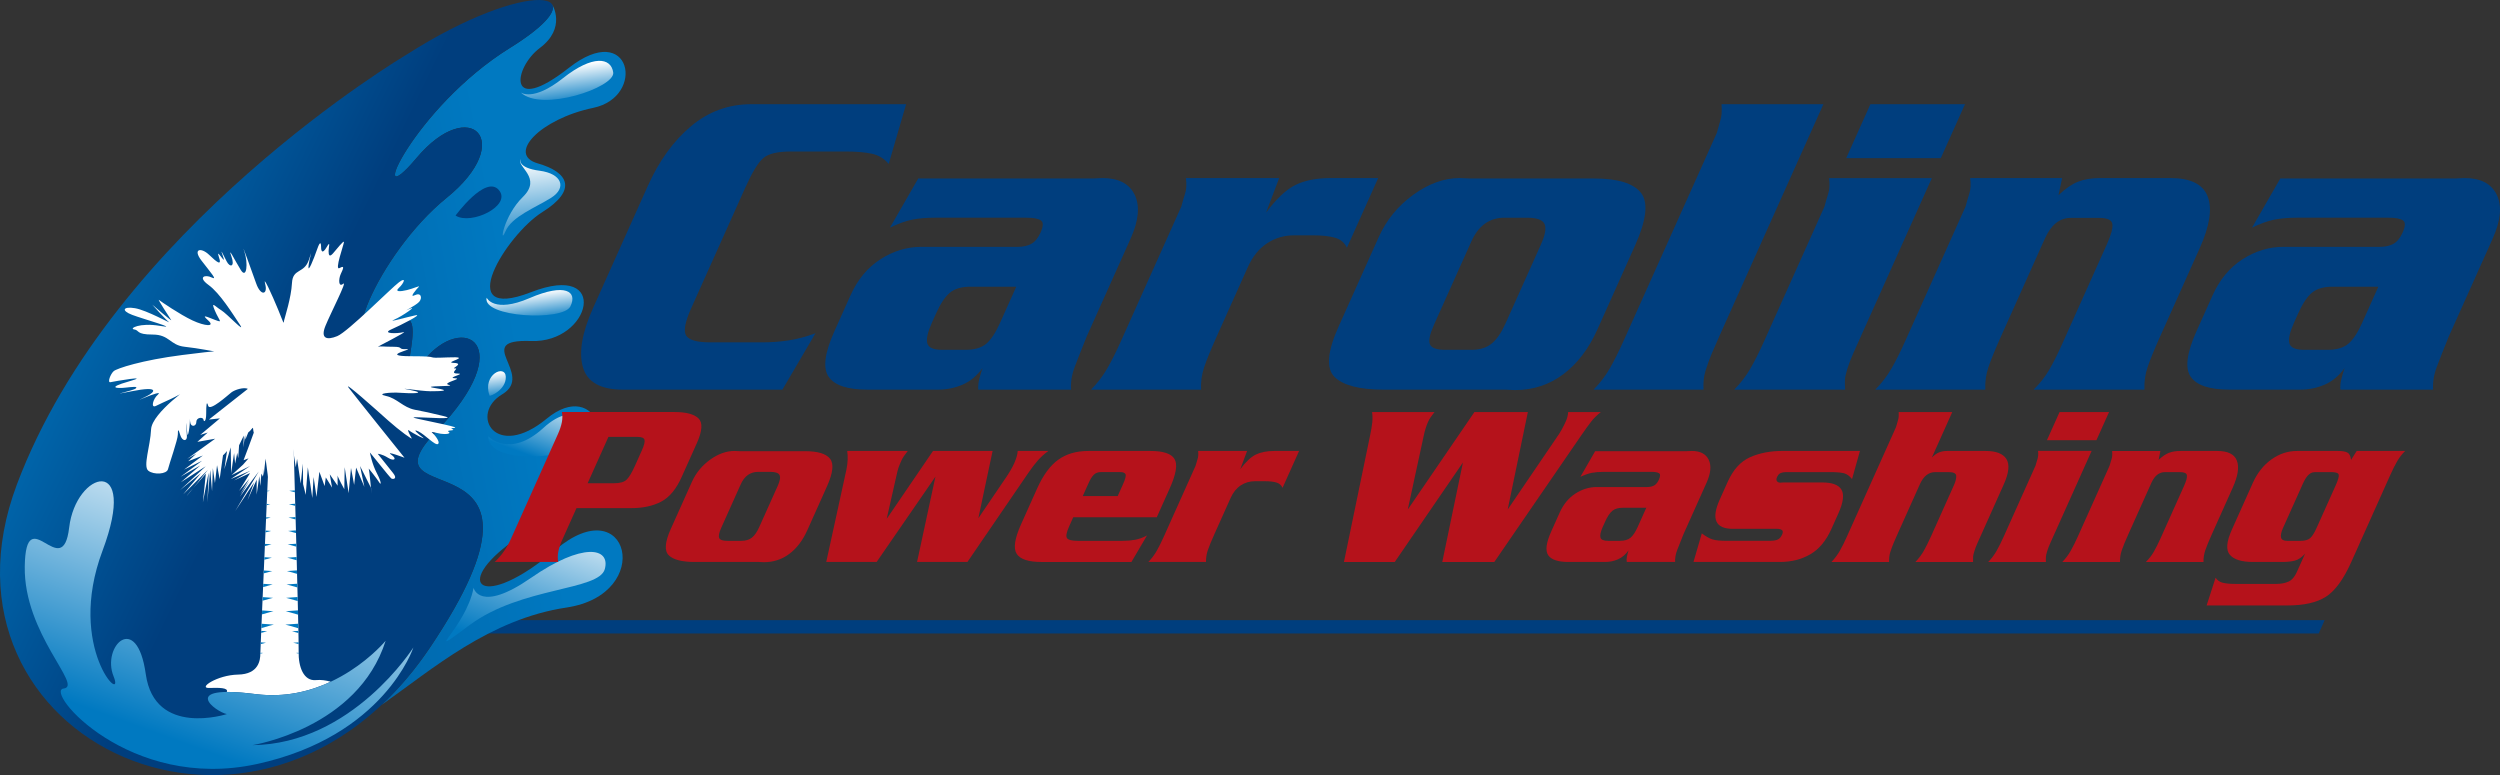<?xml version="1.0" encoding="UTF-8"?> <svg xmlns="http://www.w3.org/2000/svg" xmlns:xlink="http://www.w3.org/1999/xlink" id="uuid-53425acd-7dff-4c73-879a-ac241afd46a3" viewBox="0 0 350.61 108.701"><rect x="0" y="0" width="350.61" height="108.701" fill="#333333" stroke="none"/><defs><style>.uuid-2cb901e1-df41-49a8-a67b-df4c232edaaa{fill:url(#uuid-13b64676-d542-46d6-b8d5-d1bd3b012414);}.uuid-2cb901e1-df41-49a8-a67b-df4c232edaaa,.uuid-17c2598a-32ee-43b6-aff8-c4cefe6cb967,.uuid-ae362a72-d8cc-4278-b2dd-ab71328927d3,.uuid-fe8d14b9-0913-472e-bd18-ca3c0345ce57,.uuid-984eab70-d332-4c9c-8b49-2fd6e269c01d,.uuid-c49a86bc-93c8-4918-b857-63008d6421c6,.uuid-d9783d57-c5c5-4ba9-87ec-788ccd8fb853,.uuid-1d1dbd6e-8c42-4e75-bdfd-bc30c816bba2,.uuid-dc2b9951-a662-4397-a339-d6e702c42b22,.uuid-85689f2b-fa52-403f-b3b3-f39796ef5997,.uuid-26f98293-b74e-4455-b95c-d39b60fff7ed,.uuid-d492cddf-ecf0-4dbd-be38-826fc2388a85,.uuid-8bc2b1b0-cad1-40a7-af73-41f6e586a38d,.uuid-5d53196e-b364-4319-b5c4-47a11bc47ccc{stroke-width:0px;}.uuid-17c2598a-32ee-43b6-aff8-c4cefe6cb967{fill:#0079c1;}.uuid-ae362a72-d8cc-4278-b2dd-ab71328927d3{fill:url(#uuid-a4c2167f-908c-4f66-b233-751bd06458ca);}.uuid-fe8d14b9-0913-472e-bd18-ca3c0345ce57{fill:url(#uuid-ce831f3c-e7e8-4e66-a133-f2063697ea3f);}.uuid-984eab70-d332-4c9c-8b49-2fd6e269c01d{fill:url(#uuid-59cab986-79be-448d-babf-4c799e2f4c5e);}.uuid-c49a86bc-93c8-4918-b857-63008d6421c6{fill:#fff;}.uuid-d9783d57-c5c5-4ba9-87ec-788ccd8fb853{fill:url(#uuid-29e25bcf-d0d3-4de4-a72c-693a3ffd4984);}.uuid-1d1dbd6e-8c42-4e75-bdfd-bc30c816bba2{fill:#b5121b;}.uuid-dc2b9951-a662-4397-a339-d6e702c42b22{fill:url(#uuid-f007598d-99bf-4151-b3bb-ac47ded8d63a);}.uuid-85689f2b-fa52-403f-b3b3-f39796ef5997{fill:url(#uuid-9f2ebbfb-196d-4c96-9d4f-6991b4e499d7);}.uuid-26f98293-b74e-4455-b95c-d39b60fff7ed{fill:url(#uuid-6d21c06d-2fbb-4e52-bb4d-0157d816b6f6);}.uuid-d492cddf-ecf0-4dbd-be38-826fc2388a85{fill:url(#uuid-4c9c8e5c-33a9-42aa-b8da-a784a780f820);}.uuid-8bc2b1b0-cad1-40a7-af73-41f6e586a38d{fill:url(#uuid-6cdec918-b764-4f16-b19a-2347c05c2add);}.uuid-5d53196e-b364-4319-b5c4-47a11bc47ccc{fill:#003e7e;}</style><linearGradient id="uuid-a4c2167f-908c-4f66-b233-751bd06458ca" x1="72.935" y1="48.393" x2="-14.577" y2="64.587" gradientUnits="userSpaceOnUse"><stop offset="0" stop-color="#0079c1"></stop><stop offset="1" stop-color="#003e7e"></stop></linearGradient><linearGradient id="uuid-29e25bcf-d0d3-4de4-a72c-693a3ffd4984" x1="2.562" y1="31.683" x2="41.236" y2="50.362" xlink:href="#uuid-a4c2167f-908c-4f66-b233-751bd06458ca"></linearGradient><linearGradient id="uuid-59cab986-79be-448d-babf-4c799e2f4c5e" x1="38.036" y1="64.042" x2="23.692" y2="103.488" gradientUnits="userSpaceOnUse"><stop offset="0" stop-color="#fff"></stop><stop offset="1" stop-color="#0079c1"></stop></linearGradient><linearGradient id="uuid-f007598d-99bf-4151-b3bb-ac47ded8d63a" x1="101.313" y1="13.678" x2="69.856" y2="27.382" xlink:href="#uuid-a4c2167f-908c-4f66-b233-751bd06458ca"></linearGradient><linearGradient id="uuid-6cdec918-b764-4f16-b19a-2347c05c2add" x1="79.221" y1="9.254" x2="79.922" y2="14.685" xlink:href="#uuid-59cab986-79be-448d-babf-4c799e2f4c5e"></linearGradient><linearGradient id="uuid-6d21c06d-2fbb-4e52-bb4d-0157d816b6f6" x1="73.655" y1="22.501" x2="75.227" y2="34.687" xlink:href="#uuid-59cab986-79be-448d-babf-4c799e2f4c5e"></linearGradient><linearGradient id="uuid-ce831f3c-e7e8-4e66-a133-f2063697ea3f" x1="74.142" y1="41.088" x2="74.674" y2="45.212" xlink:href="#uuid-59cab986-79be-448d-babf-4c799e2f4c5e"></linearGradient><linearGradient id="uuid-13b64676-d542-46d6-b8d5-d1bd3b012414" x1="69.507" y1="52.225" x2="69.999" y2="56.035" xlink:href="#uuid-59cab986-79be-448d-babf-4c799e2f4c5e"></linearGradient><linearGradient id="uuid-4c9c8e5c-33a9-42aa-b8da-a784a780f820" x1="77.853" y1="54.26" x2="74.349" y2="63.895" xlink:href="#uuid-59cab986-79be-448d-babf-4c799e2f4c5e"></linearGradient><linearGradient id="uuid-9f2ebbfb-196d-4c96-9d4f-6991b4e499d7" x1="79.359" y1="69.313" x2="71.475" y2="90.994" xlink:href="#uuid-59cab986-79be-448d-babf-4c799e2f4c5e"></linearGradient></defs><g id="uuid-f6b3a7a0-80f9-4a1d-b232-b3b990e1e209"><polygon class="uuid-5d53196e-b364-4319-b5c4-47a11bc47ccc" points="326.013 86.973 64.601 86.973 64.601 88.842 325.188 88.842 326.013 86.973"></polygon><path class="uuid-ae362a72-d8cc-4278-b2dd-ab71328927d3" d="M77.903,77.102c-10.277,8.719-14.637,4.982-5.917-1.246,8.72-6.23-1.246-7.787,7.163-9.967,8.409-2.18,4.671-13.08-2.491-7.162-7.163,5.916-10.9-.623-6.229-3.426,4.672-2.803-4.36-7.786,4.048-7.475,8.409.311,11.212-11.212,0-6.851-11.211,4.36-3.426-8.098,1.558-11.212,4.983-3.114,3.737-5.606-.623-6.851-4.361-1.246.311-6.229,7.786-7.786,7.474-1.558,5.294-12.457-3.426-5.605-8.72,6.851-7.786,0-4.049-2.803s1.74-6.046,1.74-6.046l-.012.007c.52,1.001-1.173,3.086-5.932,6.04-13.547,8.409-20.555,24.292-13.081,15.416,7.475-8.876,14.015-2.335,4.205,5.606-9.81,7.941-16.35,24.292-8.408,18.219,7.941-6.073-.468,11.679,5.139,4.671,5.605-7.007,13.547-2.335,1.868,9.811-11.679,12.146,20.149-1.053-.934,30.365-2.104,3.135-4.395,5.809-6.811,8.07,7.202-5.08,15.183-12.059,25.964-13.676,12.457-1.869,8.72-16.818-1.558-8.098Z"></path><path class="uuid-d9783d57-c5c5-4ba9-87ec-788ccd8fb853" d="M57.037,7.65S15.928,31.942,2.38,67.914c-13.547,35.971,34.102,58.394,57.927,22.891,21.083-31.418-10.745-18.219.934-30.365,11.679-12.146,3.737-16.818-1.868-9.811-5.606,7.008,2.802-10.744-5.139-4.671-7.942,6.073-1.402-10.278,8.408-18.219,9.811-7.941,3.27-14.482-4.205-5.606-7.474,8.876-.467-7.007,13.081-15.416,13.547-8.409,2.336-9.81-14.482.934Z"></path><path class="uuid-c49a86bc-93c8-4918-b857-63008d6421c6" d="M29.354,96.482c1.318-.043,2.734-.049,2.453.561.995-.01,2.317.078,4.053.301,4.073.523,7.645-.387,10.523-1.734-.66-.193-1.368-.299-2.071-.23-1.711.166-2.483-1.822-2.429-4.029.056-2.205-.718-29.309-.718-29.309l-3.036-7.837s-1.619,36.577-1.619,37.46-.202,2.889-3.127,2.943c-2.926.055-5.686,1.932-4.03,1.875Z"></path><path class="uuid-984eab70-d332-4c9c-8b49-2fd6e269c01d" d="M31.811,100.147s-10.121,3.271-11.367-5.603c-1.246-8.877-6.229-3.894-4.516.31,1.713,4.203-6.696-3.894-1.557-17.598,5.139-13.703-3.737-11.211-4.671-3.27-.935,7.943-6.074-4.049-6.229,5.451-.155,9.498,8.253,16.816,5.451,17.127-2.803.312,9.187,14.482,27.095,10.59,17.907-3.893,21.956-16.35,21.956-16.35,0,0-8.564,13.547-22.579,13.701,0,0,14.793-2.334,18.686-14.637,0,0-7.318,8.877-18.219,7.475-10.9-1.4-5.606,2.492-4.049,2.803Z"></path><path class="uuid-c49a86bc-93c8-4918-b857-63008d6421c6" d="M34.764,54.534l-5.466,4.306,1.546-.166-2.76,2.318,1.049-.33-1.454,1.307,2.502-.443-3.936,2.834,1.287-.736-1.141,1.066,2.061-.807-2.649,1.984,2.54-1.25-3.018,2.246,2.759-1.584-2.722,2.355,3.496-2.244-3.605,3.348,2.942-2.393-2.501,2.98,3.458-3.422s-3.054,3.826-2.943,3.607c.11-.221,2.612-2.98,2.65-3.092.036-.111-.406,4.049-.406,4.049,0,0,.809-4.307.809-4.123,0,.186-.184,4.344-.184,4.16,0-.186.405-4.602.405-4.602l.257,2.98.111-3.236.294,2.098.294-2.504.368,1.951s.035-.256.087-.627c.138-1.004.392-2.838.392-2.758,0,.109.551-.553.551-.553l-.368,2.539.883-3.055s.074,3.791.074,3.642c0-.146.403-2.832.403-2.832l.148,1.471.294-1.51s.147.848.147.701c0-.068.023-.432.048-.814.03-.465.064-.951.064-.951l.662-1.361-.073,1.654.257-1.729.037.625.406-.992.257-.223s.405-.514.405-.404c0,.111.073.516.073.516l.037.146-.699,1.912-.736,1.953.7-.26-.773.885-1.62,1.473,2.613-1.289-2.724,1.84,2.76-1.178-2.283,1.361,2.246-1.031-1.546,2.504,1.435-1.693-1.289,2.135,1.325-1.877-1.361,2.244,2.65-3.533-3.312,5.557,1.732-2.621.918-1.389.074-.186-.995,2.687,1.289-2.906v2.098l.367-2.578.147,1.361.147-1.729.221.443v-1.143s.11,1.215.11.994.258-2.393.258-2.393l.332,2.541.442-.848,1.544-1.398,1.472-1.986.442,2.906.184-1.178.515,3.459.294-2.797.037,2.871.368,1.508.294-3.863.626,4.305.183-2.943.406,2.797.404-3.533.737,2.006.165-1.213.882,1.434-.33-1.877,1.103,1.602s0-1.656,0-1.436c0,.221.939,1.932.939,1.932l.056-3.09.551,3.643.332-3.533.441,2.373.276-2.43,1.159,2.705-.607-2.924,1.546,3.09.055.773s-.275-3.258-.386-3.476c-.11-.221,1.27,1.543,1.491,1.932.22.387.386.109-.33-1.271-.718-1.379-.939-2.758-.995-2.926-.054-.162,2.816,3.535,3.036,3.645.221.109.883.055.221-.773-.662-.826-2.152-2.703-2.152-2.703,0,0,.552,0,1.435.551.882.553,1.324.166.442-.441-.884-.605,1.876.441,1.876.441,0,0-7.01-8.721-7.838-9.825-.828-1.103,3.919,3.147,5.52,4.582,1.6,1.434,3.587,2.869,3.311,2.482,0,0-.827-1.434-.33-1.049.497.387,2.538,1.436,1.875.939-.662-.498-1.545-1.269-.606-.828.938.441,2.372,2.041,2.76,1.768.386-.277-.552-1.381-.828-1.602-.277-.221.551.055,1.214.164.662.111,1.545,0,1.104-.275-.442-.275,1.159-.109.498-.387-.664-.275,2.042.057-1.215-.662-3.257-.717-4.967-.992-3.864-.992,1.104,0,6.127.385,3.864-.166-2.263-.551-2.373-.551-4.029-.883-1.656-.332-2.483-1.602-4.029-1.932-1.546-.332.662-.553,2.042-.442,1.38.11,3.918.11,1.38-.387-2.54-.496,1.435.166,2.815.166,1.379,0,3.09-.055.662-.442-2.429-.386,3.091-.165,1.933-.441-1.16-.276,2.096-.883.828-.938-1.269-.055,1.656-.662.386-.662-1.269,0,.276-.773-.386-.718-.664.055,1.435-.717-.166-.773-1.602-.055,2.98-.938-.828-.772-3.809.166-.442-.166-5.133-.166-4.692,0,.662-1.049-.663-.993-1.324.054-.331-.332-1.822-.332-1.49,0-1.766-.111-2.152,0-.385.11,4.416-2.263,3.533-2.043-.883.221-3.09.221-1.71-.386,1.379-.607,4.525-2.208,3.421-1.987-1.104.221-4.139,1.104-2.981.607,1.159-.497,3.422-2.097,2.099-1.49-1.325.608.882-.441,1.379-.994.496-.552.275-1.38-.607-.938-.883.442.276-.884.552-1.159.276-.276-.718.221-1.656.441-.938.221-1.767.276-1.104-.331.662-.606,1.104-1.601,0-.773-1.104.828-7.175,6.955-8.666,7.561-1.49.609-2.373.332-1.656-1.434.717-1.766,3.147-6.459,2.484-5.906-.664.552-.664-.661-.332-1.38.332-.718.607-1.27-.165-.828-.772.442.608-3.311.608-3.643,0-.331-1.049,1.048-1.546,1.6-.497.552-.607.222-.607-.331,0-.551.331-1.6-.275-.551-.608,1.048-.773.496-.773.054,0-.441-.055-1.214-.552.22-.497,1.436-1.326,3.478-1.215,2.374.111-1.103.717-2.87.055-.883-.662,1.987-2.263,1.159-2.373,3.256-.111,2.097-.994,4.747-1.104,5.244-.11.497.055.662-.828-1.49-.884-2.153-2.208-5.023-1.822-3.588.387,1.435-.607,1.766-1.27-.11-.662-1.877-2.207-6.127-1.655-4.472.553,1.656.331,3.919-.497,2.595-.828-1.325-1.876-3.478-1.325-1.933.552,1.546-.22,1.602-.662.718-.443-.883-1.048-2.153-.497-.663.551,1.491-1.104-1.436-.607,0,.497,1.436-.276.773-1.381-.275-1.104-1.048-2.317-.828-1.047.828,1.27,1.656,2.318,2.814,1.435,2.373-.883-.441-2.043-.111-.442,1.049,1.601,1.159,3.366,4.028,4.361,5.519.993,1.491-1.767-1.491-2.595-1.987-.828-.497-1.49-1.38-.883.055.608,1.435,1.213,1.767.055,1.325-1.159-.441-2.042-.884-.993.056,1.048.938-.442.828-2.208,0-1.767-.829-4.416-2.65-4.692-2.871-.275-.22,1.49,2.483,1.711,2.815.222.331-2.649-2.152-2.649-2.152,0,0,1.877,2.097,2.319,2.429.441.33-3.092-1.656-4.747-1.931-1.656-.277-1.987.33-.387.937,1.6.608,6.789,2.042,3.919,1.546-2.87-.497-4.416.386-3.644.496.773.111.221.718,2.594.718,2.373,0,2.43,1.491,4.471,1.711,2.043.221,4.085.662,4.306.662.221,0,.994-.22-4.637.498-5.629.717-9.162,1.876-9.604,2.263-.441.386-.938,1.655-.441,1.545.496-.11,5.905-1.049,2.594-.11-3.311.938-1.546.994-.553.882.994-.109,1.878-.221,1.491.111-.386.331-4.471,1.159-.552.386,3.919-.772,3.257.11,2.153.663-1.104.551-1.49.717-.442.275,1.048-.441,2.594-.993,1.933-.441-.663.553-1.049,1.986-.222,1.545.828-.441,3.257-1.379,4.306-2.263,1.049-.882-4.912,3.203-5.023,5.576-.109,2.371-1.158,5.187-.386,5.795.773.607,2.595.496,2.76-.221.166-.719,1.38-4.141,1.38-4.857s.055-.883.331.055c.276.937.993.937.939.166-.055-.773-.166-2.539-.055-1.49.11,1.049.11,1.932.331.773.221-1.16.11-2.318.167-1.381.054.939.882.773.882.111,0-.662.939-.719.994-.332.056.387.386.332.386-.828,0-1.158.056-1.932.277-1.103.22.828,2.759-1.49,3.255-1.877.497-.386,1.768-.772,2.319-.497Z"></path><path class="uuid-17c2598a-32ee-43b6-aff8-c4cefe6cb967" d="M37.079,78.141c-.005.119-.01.24-.016.359.58-.164,1.066-.287,1.066-.287l-1.051-.072ZM36.998,80.006c-.005.139-.012.275-.018.41.639-.184,1.205-.326,1.205-.326l-1.187-.084ZM36.652,88.088c.822-.258,1.754-.49,1.754-.49l-1.728-.123c-.01.211-.017.416-.026.613ZM36.56,90.332c.425-.115.743-.197.743-.197l-.733-.051c-.003.086-.006.168-.01.248ZM36.624,88.76c.476-.133.844-.223.844-.223l-.832-.06c-.004.096-.008.191-.012.283ZM36.917,81.875c-.006.154-.013.305-.02.457.693-.201,1.344-.365,1.344-.365l-1.324-.092ZM36.511,91.664v.012c.246-.064.405-.105.405-.105l-.403-.027c-.002.055-.003.1-.003.121ZM37.16,76.274c-.004.103-.009.207-.013.31.516-.144.927-.248.927-.248l-.914-.062ZM37.242,74.406c-.004.086-.008.174-.012.264.449-.125.79-.209.79-.209l-.778-.055ZM37.323,72.539c-.002.072-.006.144-.009.217.378-.103.651-.172.651-.172l-.642-.045ZM37.405,70.672c-.002.057-.004.113-.007.17.304-.082.512-.135.512-.135l-.504-.035ZM36.837,83.742c-.007.17-.015.34-.022.508.742-.221,1.481-.406,1.481-.406l-1.459-.102ZM36.757,85.607c-.008.191-.017.379-.024.561.786-.24,1.618-.447,1.618-.447l-1.594-.113ZM37.487,68.805c-.002.041-.003.082-.005.121.225-.059.372-.096.372-.096l-.367-.025ZM41.405,70.645l-.892.062s.397.1.9.24c-.003-.102-.005-.203-.008-.303ZM41.354,68.775l-.786.055s.342.086.793.209c-.002-.09-.005-.176-.007-.264ZM41.79,85.6l-1.718.121s.914.228,1.731.482c-.004-.195-.009-.398-.013-.603ZM41.851,88.473l-.896.064s.398.098.901.24c-.002-.1-.003-.203-.005-.305ZM41.745,83.729l-1.618.115s.842.211,1.632.453c-.004-.187-.009-.377-.014-.568ZM41.506,91.57s.148.039.377.098c-.001-.041,0-.082,0-.125l-.377.027ZM41.878,90.082l-.758.053s.327.084.761.203c-.001-.082-.001-.166-.003-.256ZM41.83,87.469l-1.814.129s.989.248,1.828.514c-.004-.207-.009-.42-.014-.643ZM41.556,76.252l-1.209.084s.575.144,1.22.33c-.004-.137-.008-.275-.011-.414ZM41.505,74.381l-1.103.08s.513.129,1.113.299c-.003-.125-.007-.252-.011-.379ZM41.456,72.514l-.998.07s.455.113,1.008.269c-.004-.113-.007-.228-.01-.34ZM41.652,79.99l-1.415.1s.703.176,1.427.391c-.005-.162-.009-.326-.013-.49ZM41.7,81.861l-1.518.105s.772.193,1.53.422c-.004-.176-.008-.352-.012-.527ZM41.604,78.121l-1.313.092s.639.16,1.325.361c-.004-.15-.008-.301-.012-.453Z"></path><path class="uuid-dc2b9951-a662-4397-a339-d6e702c42b22" d="M63.889,30.23s4.204-5.762,6.073-3.581c1.868,2.18-3.893,4.983-6.073,3.581Z"></path><path class="uuid-8bc2b1b0-cad1-40a7-af73-41f6e586a38d" d="M73.037,12.964s1.694,1.343,5.899-1.985c4.204-3.329,6.773-2.919,7.065-.817.292,2.102-10.102,5.606-12.963,2.803Z"></path><path class="uuid-26f98293-b74e-4455-b95c-d39b60fff7ed" d="M72.979,22.307s-.467,1.227,2.686,1.635c3.153.409,3.854,2.394,1.635,3.796-2.219,1.401-5.547,2.627-6.423,4.73-.876,2.102-.292-2.161,2.452-4.847,2.745-2.686-.875-4.205-.35-5.314Z"></path><path class="uuid-fe8d14b9-0913-472e-bd18-ca3c0345ce57" d="M68.249,41.753s.992,2.219,6.014.058c5.022-2.16,6.774-.934,5.723,1.168-1.051,2.103-12.38,1.519-11.737-1.226Z"></path><path class="uuid-2cb901e1-df41-49a8-a67b-df4c232edaaa" d="M68.658,55.477c.059.164,2.336-.819,2.277-2.629-.058-1.81-3.329-.35-2.277,2.629Z"></path><path class="uuid-d492cddf-ecf0-4dbd-be38-826fc2388a85" d="M68.482,61.199s2.978,3.152,7.708-1.168c4.73-4.322,7.241-.234,5.548,2.043-1.693,2.277-13.256,3.211-13.256-.875Z"></path><path class="uuid-85689f2b-fa52-403f-b3b3-f39796ef5997" d="M66.415,82.44s.821,3.617,8.053-1.396c7.231-5.012,11.175-4.273,10.354-1.234-.821,3.043-11.669,2.467-18.9,7.809-7.231,5.34-.575.492.494-5.178Z"></path><path class="uuid-1d1dbd6e-8c42-4e75-bdfd-bc30c816bba2" d="M78.863,75.686c-.283.631-.473,1.195-.566,1.689-.095.496-.098.975-.009,1.437h-8.913c.464-.42.89-.908,1.278-1.465.387-.557.704-1.109.949-1.656l6.631-14.785c.282-.629.47-1.191.564-1.686.093-.494.096-.973.008-1.435h15.797c1.628,0,2.748.299,3.36.896.612.6.532,1.76-.239,3.48l-2.133,4.754c-.752,1.68-1.706,2.824-2.858,3.434-1.154.607-2.542.912-4.167.912h-7.718l-1.984,4.424ZM86.084,67.775c.841,0,1.438-.166,1.788-.5.351-.332.741-.978,1.171-1.939l.981-2.187c.309-.689.43-1.174.366-1.455-.065-.283-.404-.424-1.016-.424h-4.046l-2.918,6.506h3.674Z"></path><path class="uuid-1d1dbd6e-8c42-4e75-bdfd-bc30c816bba2" d="M112.924,63.277c1.765,0,2.925.351,3.483,1.055.558.705.417,1.99-.421,3.861l-2.769,6.176c-.641,1.428-1.482,2.533-2.521,3.31-1.039.777-2.231,1.166-3.574,1.166l-.676-.033h-9.008c-1.785,0-2.999-.309-3.642-.93-.643-.619-.55-1.853.279-3.703l2.955-6.586c.565-1.26,1.415-2.299,2.55-3.119,1.135-.818,2.278-1.23,3.43-1.23l.763.033h9.152ZM101.148,74.024c-.311.693-.405,1.17-.282,1.433.123.264.501.393,1.137.393h1.963c.615,0,1.112-.15,1.49-.455.377-.305.717-.793,1.018-1.467l2.602-5.799c.32-.715.401-1.219.245-1.514-.157-.293-.591-.44-1.303-.44h-1.674c-1.118,0-1.935.578-2.453,1.732l-2.742,6.115Z"></path><path class="uuid-1d1dbd6e-8c42-4e75-bdfd-bc30c816bba2" d="M139.206,63.244l-2.001,9.441,3.784-5.576c.217-.311.441-.66.672-1.045.23-.385.42-.742.569-1.074.139-.313.255-.623.347-.934.092-.312.142-.582.149-.812h4.294c-.574.424-1.068.869-1.483,1.344-.415.473-.873,1.078-1.377,1.816l-8.483,12.408h-7.066l2.582-11.967-8.249,11.967h-7.066l2.826-12.945c.196-.947.233-1.82.113-2.623h8.493c-.229.295-.408.537-.541.725-.132.189-.249.398-.354.629-.197.439-.336.779-.416,1.021-.08.24-.181.642-.303,1.209l-1.342,5.939,6.496-9.523h8.356Z"></path><path class="uuid-1d1dbd6e-8c42-4e75-bdfd-bc30c816bba2" d="M150.517,72.539l-.574,1.281c-.384.855-.483,1.404-.297,1.656.185.25.691.373,1.517.373h6.306c.615,0,1.189-.049,1.723-.148.533-.096,1.09-.299,1.669-.605l-2.185,3.717h-12.617c-1.82,0-2.977-.379-3.471-1.135-.494-.76-.292-2.137.605-4.139l2.252-5.02c.841-1.875,1.827-3.221,2.962-4.043,1.133-.818,2.545-1.232,4.231-1.232h8.705c1.8,0,2.925.377,3.375,1.125.45.746.23,2.111-.658,4.092l-1.829,4.078h-11.714ZM157.496,67.908c.33-.734.446-1.201.353-1.4-.094-.199-.335-.299-.721-.299h-2.755c-.388,0-.707.119-.96.361-.254.242-.497.623-.732,1.15l-.834,1.855h4.902l.748-1.668Z"></path><path class="uuid-1d1dbd6e-8c42-4e75-bdfd-bc30c816bba2" d="M173.935,65.809c.768-1.033,1.497-1.719,2.183-2.057.685-.336,1.555-.508,2.604-.508h3.467l-2.32,5.172c-.171-.385-.465-.637-.879-.754-.415-.117-.948-.176-1.597-.176h-1.402c-.726,0-1.387.195-1.981.584-.594.389-1.066.973-1.415,1.75l-2.279,5.08c-.434.969-.743,1.719-.926,2.256-.183.537-.268,1.088-.255,1.656h-8.085c.465-.482.856-1.006,1.174-1.562.317-.557.65-1.226.999-2.004l.156-.348,3.47-7.738.297-.662c.17-.379.345-.768.524-1.17.083-.314.177-.629.281-.945.103-.314.129-.693.081-1.139h6.864l-.96,2.564Z"></path><path class="uuid-1d1dbd6e-8c42-4e75-bdfd-bc30c816bba2" d="M195.603,78.813h-7.122l3.68-17.81c.139-.652.234-1.228.289-1.734.053-.506.045-.998-.025-1.482h8.756c-.228.295-.409.539-.541.728-.134.187-.252.4-.356.633-.265.59-.476,1.275-.635,2.057l-2.216,10.252,9.347-13.67h7.493l-2.83,13.67,6.909-10.158c.217-.293.434-.637.652-1.027.217-.391.416-.785.596-1.187.189-.422.299-.853.328-1.297h4.583c-.533.422-.979.855-1.334,1.309-.355.453-.838,1.119-1.443,2l-12.168,17.719h-7.296l2.897-13.955-9.563,13.955Z"></path><path class="uuid-1d1dbd6e-8c42-4e75-bdfd-bc30c816bba2" d="M236.559,63.275l.702-.031c1.184,0,1.975.412,2.373,1.23.395.82.299,1.891-.295,3.215l-3.236,7.217c-.369.902-.662,1.644-.882,2.221-.222.578-.321,1.141-.298,1.685h-6.78c-.037-.25-.028-.504.024-.766.054-.262.129-.547.227-.861-.414.586-.906,1.002-1.476,1.252-.57.252-1.168.375-1.797.375h-5.144c-1.468,0-2.418-.314-2.849-.945-.432-.631-.288-1.746.429-3.348l1.188-2.648c.519-1.156,1.25-2.041,2.192-2.65s1.94-.916,2.992-.916h7.052c.402,0,.735-.074,1.004-.223.267-.148.491-.424.671-.828.21-.465.214-.762.012-.889-.202-.127-.551-.19-1.048-.19h-6.712c-.632,0-1.185.045-1.653.135-.472.092-1.011.279-1.614.56l2.07-3.596h12.847ZM227.598,71.209c-.643,0-1.14.148-1.487.439-.349.293-.687.805-1.015,1.537l-.309.689c-.31.689-.421,1.191-.336,1.506.087.312.441.469,1.065.469h1.672c.642,0,1.138-.146,1.486-.437.346-.293.686-.807,1.015-1.537l1.194-2.666h-3.286Z"></path><path class="uuid-1d1dbd6e-8c42-4e75-bdfd-bc30c816bba2" d="M259.735,67.195c-.338-.445-.718-.721-1.14-.828-.423-.105-1.056-.158-1.899-.158h-6.214c-.289,0-.537.043-.749.127-.212.088-.384.279-.519.582-.106.236-.108.424-.008.564.1.141.266.209.496.209l.359-.031h5.472c1.422,0,2.33.34,2.725,1.019.395.682.251,1.789-.434,3.316l-.987,2.199c-.743,1.654-1.732,2.838-2.97,3.549-1.24.713-2.654,1.068-4.243,1.068h-12.123l1.165-4.008c.587.443,1.098.73,1.53.855.433.127,1.1.189,2.002.189h6.072c.385,0,.714-.051.991-.156.276-.102.5-.342.667-.717.14-.311.129-.525-.03-.639-.16-.115-.394-.172-.701-.172h-6.167c-2.459,0-3.074-1.367-1.848-4.101l1.104-2.463c.773-1.725,1.819-2.885,3.136-3.473,1.318-.588,2.839-.885,4.562-.885h10.861l-1.111,3.951Z"></path><path class="uuid-1d1dbd6e-8c42-4e75-bdfd-bc30c816bba2" d="M270.926,64.176c.352-.363.696-.609,1.031-.736.335-.131.703-.195,1.104-.195h5.417c1.47,0,2.442.381,2.912,1.139.473.758.346,1.947-.381,3.566l-3.115,6.949c-.189.42-.373.832-.554,1.23-.178.4-.325.779-.437,1.137-.113.359-.177.627-.189.807-.013.178-.015.424-.003.74h-8.085c.465-.482.853-1.004,1.172-1.56.315-.555.649-1.223.997-2l.157-.346,3.065-6.84c.246-.545.355-.99.331-1.338-.025-.348-.38-.519-1.062-.519h-1.878c-.93,0-1.649.566-2.157,1.701l-3.138,6.996c-.188.422-.367.828-.537,1.228-.17.398-.325.82-.465,1.262-.141.439-.2.914-.178,1.416h-8.085c.464-.482.854-1.004,1.172-1.56.317-.555.65-1.223.999-2.002l.154-.346,5.926-13.209.297-.662c.169-.379.34-.758.509-1.137.093-.336.172-.609.237-.818.065-.209.108-.4.127-.568.017-.168.02-.41.011-.725h7.512l-2.865,6.391Z"></path><path class="uuid-1d1dbd6e-8c42-4e75-bdfd-bc30c816bba2" d="M288.108,74.895c-.189.422-.375.832-.553,1.232-.181.4-.327.779-.439,1.137-.113.359-.177.627-.188.809-.015.178-.017.424-.004.74h-8.086c.465-.484.856-1.006,1.174-1.564.318-.557.649-1.225,1.001-2.006l.156-.348,3.471-7.742.298-.662c.17-.379.345-.77.525-1.17.083-.314.177-.631.282-.947.102-.316.128-.695.079-1.139h7.514l-5.229,11.66ZM294.011,61.734h-6.94l1.772-3.949h6.938l-1.77,3.949Z"></path><path class="uuid-1d1dbd6e-8c42-4e75-bdfd-bc30c816bba2" d="M302.732,64.498c.499-.477.976-.805,1.429-.984.452-.178,1.003-.269,1.653-.269h5.155c1.47,0,2.382.449,2.734,1.344s.161,2.164-.575,3.805l-2.917,6.506c-.434.969-.744,1.719-.927,2.258-.184.537-.27,1.088-.257,1.656h-8.084c.445-.439.816-.918,1.115-1.432.297-.516.606-1.129.928-1.844l.282-.631,3.038-6.775c.311-.693.443-1.187.394-1.482-.049-.293-.38-.439-.99-.439h-2.086c-.819,0-1.455.504-1.908,1.514l-3.222,7.184c-.434.967-.744,1.717-.925,2.254-.184.535-.269,1.086-.254,1.652h-8.087c.465-.482.856-1.006,1.174-1.562.316-.557.649-1.226 1-2.004l.156-.348,3.47-7.738.297-.662c.17-.379.345-.768.523-1.17.084-.314.179-.629.282-.945.103-.314.129-.693.08-1.139h6.775l-.255,1.254Z"></path><path class="uuid-1d1dbd6e-8c42-4e75-bdfd-bc30c816bba2" d="M337.308,63.244c-.449.445-.819.924-1.118,1.441-.299.516-.609,1.133-.93,1.848l-.284.633-5.234,11.674c-1.089,2.424-2.274,4.043-3.555,4.855-1.282.811-3.079,1.217-5.394,1.217h-11.329l1.259-3.893c.235.367.573.602,1.011.711.437.107,1.009.16,1.716.16h5.776c.666,0,1.238-.105,1.716-.32.477-.213.87-.664,1.177-1.35l1.153-2.57c-.46.518-.935.84-1.421.971-.487.129-1.073.191-1.759.191h-4.116c-1.583,0-2.663-.332-3.242-.994-.58-.662-.491-1.836.265-3.521l2.945-6.566c.633-1.412,1.503-2.51,2.613-3.301,1.107-.789,2.303-1.185,3.584-1.185h5.734c.611,0,1.057.074,1.335.223.277.147.447.49.512,1.031l.791-1.254h6.796ZM322.647,75.85c.599,0,1.042-.125,1.333-.375.29-.252.596-.734.914-1.445l2.677-5.967c.338-.756.476-1.252.417-1.494-.061-.24-.409-.359-1.045-.359h-2.074c-.225,0-.409.016-.555.047-.145.031-.307.119-.482.266-.18.146-.341.34-.485.582-.146.24-.27.477-.374.707l-.111.252-2.678,5.967c-.262.586-.355,1.035-.283,1.352.074.312.364.469.869.469h1.878Z"></path><path class="uuid-5d53196e-b364-4319-b5c4-47a11bc47ccc" d="M124.632,22.993c-.617-.747-1.401-1.226-2.352-1.433-.951-.207-2.193-.313-3.73-.313h-7.637c-1.867,0-3.161.311-3.876.929-.718.618-1.559,2.006-2.526,4.161l-7.574,16.888c-.877,1.957-1.108,3.244-.692,3.862.416.618,1.537.927,3.363.927h7.23c1.313,0,2.568-.091,3.764-.275,1.196-.182,2.451-.518,3.765-1.005l-4.641,7.914h-22.345c-3.133,0-5.008-1.041-5.622-3.121-.615-2.081-.141-4.863,1.42-8.343l7.673-17.107c1.579-3.52,3.595-6.31,6.052-8.372,2.457-2.061,5.273-3.091,8.448-3.091h21.725l-2.445,8.379Z"></path><path class="uuid-5d53196e-b364-4319-b5c4-47a11bc47ccc" d="M153.269,25.031l1.338-.06c2.26,0,3.767.782,4.525,2.344.756,1.562.57,3.604-.561,6.126l-6.17,13.756c-.697,1.724-1.252,3.135-1.671,4.237-.419,1.102-.592,2.173-.523,3.213h-13.012c-.031-.466.013-.94.129-1.426.115-.484.271-1.019.464-1.6-.781,1.087-1.714,1.862-2.799,2.327-1.086.466-2.233.699-3.438.699h-9.871c-2.814,0-4.637-.601-5.468-1.804-.832-1.202-.564-3.328.803-6.375l2.265-5.051c.989-2.204,2.384-3.888,4.189-5.052,1.804-1.162,3.713-1.744,5.73-1.744h13.522c.769,0,1.411-.142,1.923-.428.512-.283.943-.812,1.29-1.587.401-.895.41-1.464.024-1.708-.385-.244-1.053-.367-2.005-.367h-12.856c-1.209,0-2.268.093-3.174.274-.907.182-1.944.557-3.112,1.122l3.968-6.897h24.489ZM136.113,40.208c-1.256,0-2.22.28-2.894.839-.674.558-1.324,1.534-1.95,2.931l-.59,1.314c-.59,1.316-.799,2.275-.624,2.873.174.598.869.896,2.087.896h3.26c1.254,0,2.217-.278,2.892-.836.672-.559,1.325-1.537,1.951-2.933l2.281-5.084h-6.413Z"></path><path class="uuid-5d53196e-b364-4319-b5c4-47a11bc47ccc" d="M177.551,29.825c1.459-1.956,2.842-3.255,4.15-3.895,1.307-.638,2.963-.958,4.967-.958h6.613l-4.385,9.776c-.334-.722-.896-1.193-1.689-1.415-.793-.22-1.809-.33-3.049-.33h-2.676c-1.385,0-2.646.372-3.781,1.116-1.135.744-2.035,1.858-2.702,3.346l-4.354,9.706c-.83,1.851-1.418,3.288-1.763,4.313-.345,1.026-.493,2.081-.443,3.165h-15.433c.91-.922,1.67-1.915,2.283-2.979.61-1.063,1.25-2.338,1.916-3.824l.297-.662,6.614-14.747.567-1.264c.324-.722.656-1.464.999-2.228.155-.602.329-1.204.523-1.806.192-.602.229-1.324.111-2.167h13.082l-1.848,4.853Z"></path><path class="uuid-5d53196e-b364-4319-b5c4-47a11bc47ccc" d="M223.53,25.031c3.349,0,5.549.671,6.604,2.013,1.055,1.342.783,3.795-.815,7.359l-5.28,11.774c-1.222,2.725-2.82,4.827-4.796,6.308-1.977,1.482-4.237,2.222-6.784,2.222l-1.284-.059h-17.092c-3.386,0-5.689-.589-6.906-1.771-1.218-1.182-1.035-3.535.545-7.059l5.631-12.557c1.078-2.402,2.694-4.384,4.852-5.946,2.156-1.562,4.328-2.344,6.513-2.344l1.447.06h17.366ZM201.102,45.561c-.595,1.328-.781,2.244-.552,2.746.227.503.939.754,2.135.754h3.697c1.159,0,2.095-.29,2.812-.874.714-.583,1.361-1.52,1.938-2.808l4.981-11.105c.612-1.368.772-2.333.482-2.897-.29-.563-1.106-.845-2.448-.845h-3.152c-2.102,0-3.65,1.107-4.643,3.32l-5.251,11.708Z"></path><path class="uuid-5d53196e-b364-4319-b5c4-47a11bc47ccc" d="M241.102,47.205c-.359.8-.701,1.582-1.023,2.342-.32.76-.613,1.56-.875,2.4-.261.84-.359,1.741-.292,2.701h-15.433c.908-.92,1.667-1.91,2.278-2.972.609-1.06,1.247-2.331,1.911-3.812l.297-.66,11.278-25.148.565-1.26c.322-.72.645-1.44.969-2.161.171-.64.319-1.162.441-1.562.121-.4.197-.76.225-1.08.028-.32.025-.78-.01-1.38h14.285l-14.617,32.591Z"></path><path class="uuid-5d53196e-b364-4319-b5c4-47a11bc47ccc" d="M260.968,47.187c-.36.804-.711,1.585-1.053,2.348-.342.762-.618,1.483-.828,2.165-.21.682-.326,1.193-.343,1.535-.02.342-.012.812.025,1.413h-15.56c.91-.922,1.67-1.915,2.282-2.979.609-1.062,1.249-2.336,1.915-3.82l.297-.662,6.612-14.744.567-1.264c.322-.72.655-1.462.997-2.226.153-.6.328-1.202.522-1.804.192-.601.229-1.324.111-2.167h14.413l-9.959,22.205ZM272.185,22.178h-13.266l3.393-7.564h13.265l-3.393,7.564Z"></path><path class="uuid-5d53196e-b364-4319-b5c4-47a11bc47ccc" d="M288.693,27.372c.956-.914,1.865-1.542,2.729-1.886.863-.342,1.913-.515,3.15-.515h9.823c2.802,0,4.538.853,5.21,2.559.671,1.706.307,4.125-1.098,7.254l-5.56,12.4c-.828,1.847-1.416,3.282-1.759,4.304-.344,1.023-.491,2.077-.44,3.161h-15.562c.874-.844,1.599-1.757,2.176-2.74.574-.982,1.169-2.157,1.78-3.522l.541-1.206,5.808-12.949c.594-1.324.844-2.268.754-2.83-.091-.561-.717-.843-1.873-.843h-3.958c-1.554,0-2.763.963-3.628,2.891l-6.158,13.73c-.828,1.848-1.417,3.285-1.761,4.308-.344,1.023-.491,2.077-.44,3.161h-15.433c.909-.922,1.67-1.915,2.281-2.979.611-1.063,1.251-2.338,1.917-3.824l.297-.662,6.614-14.747.566-1.264c.324-.722.657-1.464.999-2.228.154-.602.329-1.204.523-1.806.192-.602.228-1.324.111-2.167h12.898l-.51,2.401Z"></path><path class="uuid-5d53196e-b364-4319-b5c4-47a11bc47ccc" d="M344.292,25.031l1.338-.06c2.26,0,3.767.782,4.525,2.344.756,1.562.569,3.604-.562,6.126l-6.169,13.756c-.697,1.724-1.253,3.135-1.671,4.237-.419,1.102-.592,2.173-.522,3.213h-13.012c-.03-.466.014-.94.129-1.426.115-.484.271-1.019.465-1.6-.781,1.087-1.714,1.862-2.8,2.327-1.086.466-2.231.699-3.437.699h-9.871c-2.813,0-4.638-.601-5.469-1.804-.832-1.202-.564-3.328.803-6.375l2.266-5.051c.988-2.204,2.384-3.888,4.188-5.052,1.804-1.162,3.713-1.744,5.73-1.744h13.521c.77,0,1.411-.142,1.925-.428.511-.283.941-.812,1.289-1.587.401-.895.409-1.464.024-1.708-.385-.244-1.053-.367-2.006-.367h-12.855c-1.21,0-2.269.093-3.175.274-.907.182-1.943.557-3.112,1.122l3.969-6.897h24.489ZM327.136,40.208c-1.256,0-2.22.28-2.893.839-.676.558-1.324,1.534-1.951,2.931l-.589,1.314c-.591,1.316-.799,2.275-.626,2.873.175.598.87.896,2.088.896h3.261c1.253,0,2.217-.278,2.892-.836.673-.559,1.325-1.537,1.952-2.933l2.279-5.084h-6.413Z"></path></g></svg> 